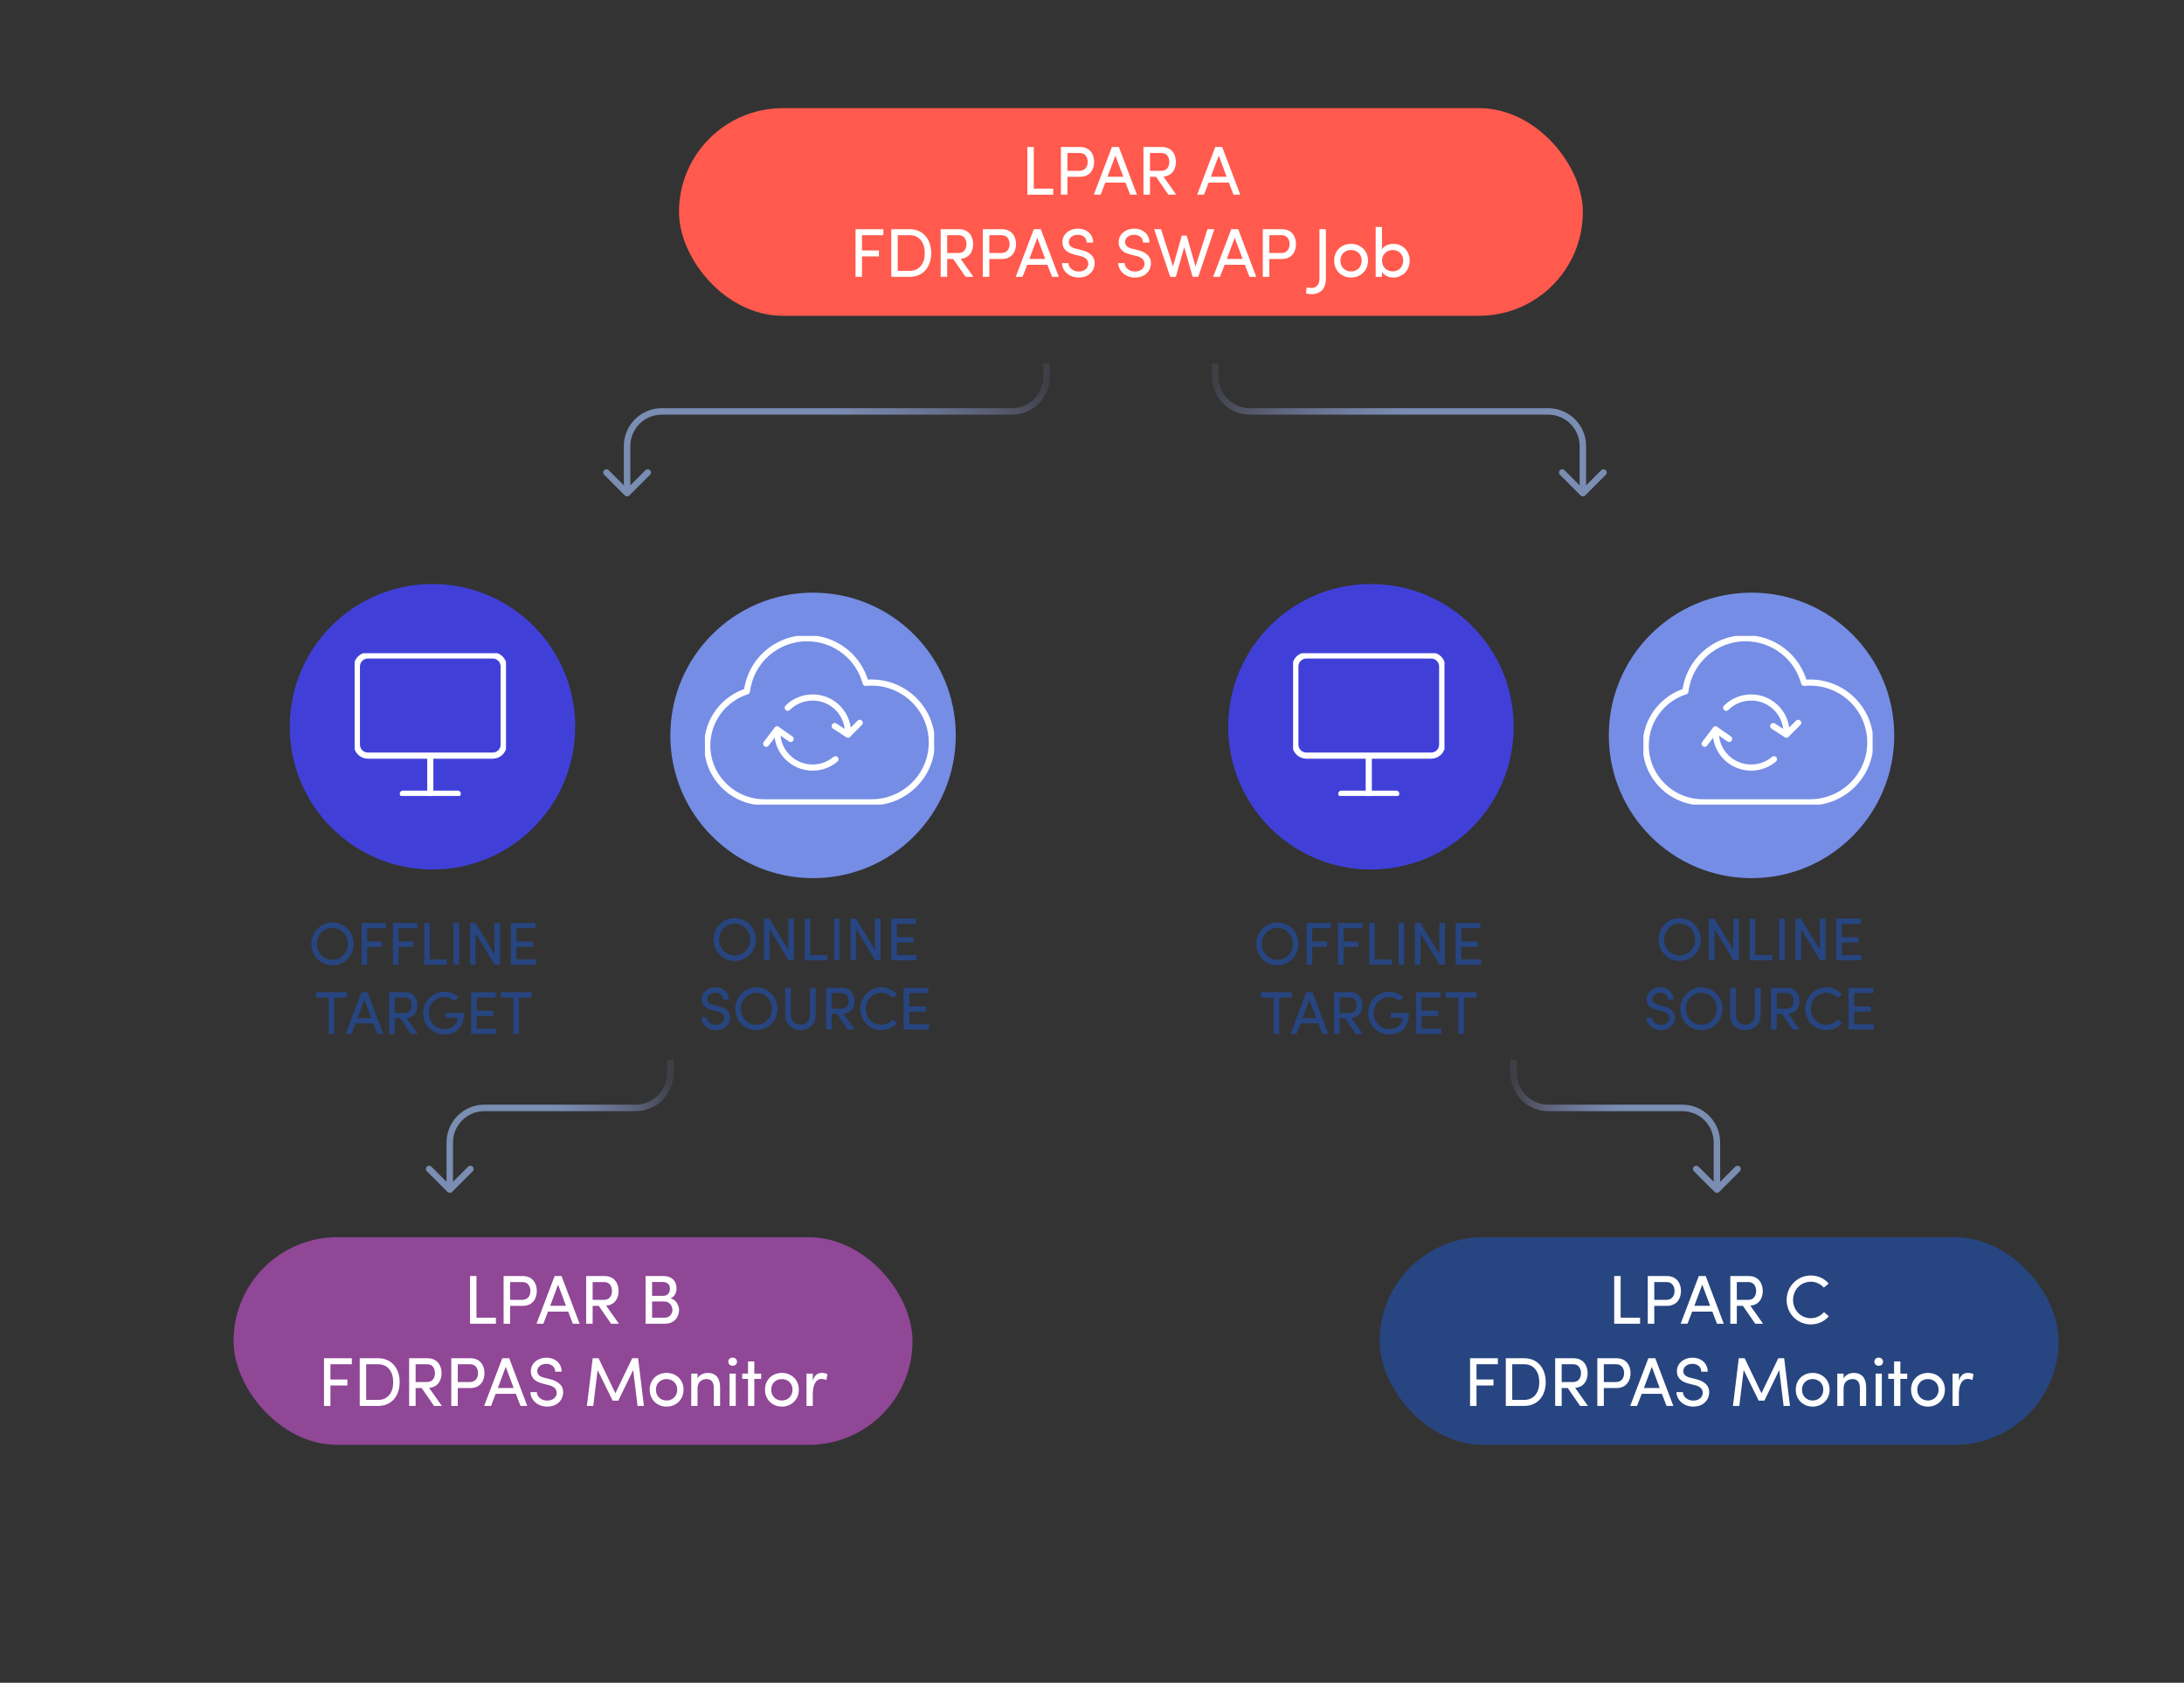 <svg width="505" height="389" viewBox="0 0 505 389" fill="none" xmlns="http://www.w3.org/2000/svg">
<rect x="0" y="0" width="505" height="389" fill="#333333" stroke="none"/>
<g clip-path="url(#clip0_8077_460)">
<path d="M397.53 275.53C397.237 275.823 396.763 275.823 396.47 275.53L391.697 270.757C391.404 270.464 391.404 269.99 391.697 269.697C391.99 269.404 392.464 269.404 392.757 269.697L397 273.939L401.243 269.697C401.536 269.404 402.01 269.404 402.303 269.697C402.596 269.99 402.596 270.464 402.303 270.757L397.53 275.53ZM350.75 245L350.75 248.109H349.25L349.25 245H350.75ZM358 255.359H389L389 256.859H358L358 255.359ZM397.75 264.109L397.75 275H396.25L396.25 264.109H397.75ZM389 255.359C393.832 255.359 397.75 259.277 397.75 264.109H396.25C396.25 260.105 393.004 256.859 389 256.859L389 255.359ZM350.75 248.109C350.75 252.114 353.996 255.359 358 255.359L358 256.859C353.168 256.859 349.25 252.942 349.25 248.109H350.75Z" fill="url(#paint0_linear_8077_460)"/>
<path d="M103.47 275.53C103.763 275.823 104.237 275.823 104.53 275.53L109.303 270.757C109.596 270.464 109.596 269.99 109.303 269.697C109.01 269.404 108.536 269.404 108.243 269.697L104 273.939L99.757 269.697C99.465 269.404 98.99 269.404 98.697 269.697C98.404 269.99 98.404 270.464 98.697 270.757L103.47 275.53ZM154.25 245L154.25 248.109H155.75L155.75 245H154.25ZM147 255.359H112L112 256.859H147L147 255.359ZM103.25 264.109L103.25 275H104.75L104.75 264.109H103.25ZM112 255.359C107.168 255.359 103.25 259.277 103.25 264.109H104.75C104.75 260.105 107.996 256.859 112 256.859L112 255.359ZM154.25 248.109C154.25 252.114 151.004 255.359 147 255.359L147 256.859C151.832 256.859 155.75 252.942 155.75 248.109H154.25Z" fill="url(#paint1_linear_8077_460)"/>
<path d="M144.47 114.53C144.763 114.823 145.237 114.823 145.53 114.53L150.303 109.757C150.596 109.464 150.596 108.99 150.303 108.697C150.01 108.404 149.536 108.404 149.243 108.697L145 112.939L140.757 108.697C140.464 108.404 139.99 108.404 139.697 108.697C139.404 108.99 139.404 109.464 139.697 109.757L144.47 114.53ZM241.25 84L241.25 87.109H242.75L242.75 84H241.25ZM234 94.359L153 94.359L153 95.859L234 95.859L234 94.359ZM144.25 103.109L144.25 114H145.75L145.75 103.109H144.25ZM153 94.359C148.168 94.359 144.25 98.277 144.25 103.109H145.75C145.75 99.105 148.996 95.859 153 95.859L153 94.359ZM241.25 87.109C241.25 91.114 238.004 94.359 234 94.359L234 95.859C238.832 95.859 242.75 91.942 242.75 87.109H241.25Z" fill="url(#paint2_linear_8077_460)"/>
<path d="M366.53 114.53C366.237 114.823 365.763 114.823 365.47 114.53L360.697 109.757C360.404 109.464 360.404 108.99 360.697 108.697C360.99 108.404 361.464 108.404 361.757 108.697L366 112.939L370.243 108.697C370.536 108.404 371.01 108.404 371.303 108.697C371.596 108.99 371.596 109.464 371.303 109.757L366.53 114.53ZM281.75 84L281.75 87.109H280.25L280.25 84H281.75ZM289 94.359L358 94.359L358 95.859L289 95.859L289 94.359ZM366.75 103.109L366.75 114H365.25L365.25 103.109H366.75ZM358 94.359C362.832 94.359 366.75 98.277 366.75 103.109H365.25C365.25 99.105 362.004 95.859 358 95.859L358 94.359ZM281.75 87.109C281.75 91.114 284.996 94.359 289 94.359L289 95.859C284.168 95.859 280.25 91.942 280.25 87.109H281.75Z" fill="url(#paint3_linear_8077_460)"/>
<rect x="157" y="25" width="209" height="48" rx="24" fill="#FF5A4D"/>
<path d="M237.552 33.976H239.04V43.608H243.536V45H237.552V33.976ZM245.314 33.976H249.714C252.05 33.976 252.994 35.704 252.994 37.432C252.994 39.16 252.05 40.872 249.714 40.872H246.818V45H245.314V33.976ZM249.698 35.368H246.818V39.48H249.618C250.962 39.48 251.506 38.456 251.506 37.432C251.506 36.424 250.978 35.368 249.698 35.368ZM256.088 40.856H259.736L257.912 35.96L256.088 40.856ZM260.248 42.2H255.576L254.504 45H252.92L257.112 33.976H258.712L262.888 45H261.32L260.248 42.2ZM269.025 40.824L271.969 45H270.161L267.313 40.872H265.905V45H264.401V33.976H268.641C270.961 33.976 271.905 35.704 271.905 37.432C271.905 39.064 271.089 40.648 269.025 40.824ZM268.593 35.368H265.905V39.48H268.529C269.873 39.48 270.369 38.456 270.369 37.432C270.369 36.424 269.873 35.368 268.593 35.368ZM279.983 40.856H283.631L281.807 35.96L279.983 40.856ZM284.143 42.2H279.471L278.399 45H276.815L281.007 33.976H282.607L286.783 45H285.215L284.143 42.2Z" fill="white"/>
<path d="M197.827 52.976H204.259V54.368H199.315V57.888H203.235V59.28H199.315V64H197.827V52.976ZM210.361 64H206.089V52.976H210.361C213.497 52.976 215.321 55.376 215.321 58.512C215.321 61.648 213.497 64 210.361 64ZM207.577 62.608H210.361C212.649 62.608 213.833 60.832 213.833 58.512C213.833 56.192 212.649 54.368 210.361 54.368H207.577V62.608ZM222.131 59.824L225.075 64H223.267L220.419 59.872H219.011V64H217.507V52.976H221.747C224.067 52.976 225.011 54.704 225.011 56.432C225.011 58.064 224.195 59.648 222.131 59.824ZM221.699 54.368H219.011V58.48H221.635C222.979 58.48 223.475 57.456 223.475 56.432C223.475 55.424 222.979 54.368 221.699 54.368ZM227.253 52.976H231.653C233.989 52.976 234.933 54.704 234.933 56.432C234.933 58.16 233.989 59.872 231.653 59.872H228.757V64H227.253V52.976ZM231.637 54.368H228.757V58.48H231.557C232.901 58.48 233.445 57.456 233.445 56.432C233.445 55.424 232.917 54.368 231.637 54.368ZM238.027 59.856H241.675L239.851 54.96L238.027 59.856ZM242.187 61.2H237.515L236.443 64H234.859L239.051 52.976H240.651L244.827 64H243.259L242.187 61.2ZM245.558 60.816H247.046C247.046 61.776 248.022 62.768 249.414 62.768C250.822 62.768 251.51 61.984 251.638 61.152C251.718 59.968 250.758 59.408 249.766 59.184L248.342 58.832C245.99 58.24 245.654 56.912 245.654 55.952C245.654 54.096 247.35 52.848 249.222 52.848C251.222 52.848 252.774 54.096 252.774 56.08H251.286C251.286 54.976 250.422 54.272 249.206 54.272C248.118 54.272 247.142 54.928 247.142 55.936C247.142 56.416 247.318 57.136 248.71 57.472L250.15 57.824C252.214 58.352 253.334 59.504 253.094 61.28C252.886 62.88 251.59 64.16 249.414 64.16C247.174 64.16 245.558 62.544 245.558 60.816ZM258.566 60.816H260.054C260.054 61.776 261.03 62.768 262.422 62.768C263.83 62.768 264.518 61.984 264.646 61.152C264.726 59.968 263.766 59.408 262.774 59.184L261.35 58.832C258.998 58.24 258.662 56.912 258.662 55.952C258.662 54.096 260.358 52.848 262.23 52.848C264.23 52.848 265.782 54.096 265.782 56.08H264.294C264.294 54.976 263.43 54.272 262.214 54.272C261.126 54.272 260.15 54.928 260.15 55.936C260.15 56.416 260.326 57.136 261.718 57.472L263.158 57.824C265.222 58.352 266.342 59.504 266.102 61.28C265.894 62.88 264.598 64.16 262.422 64.16C260.182 64.16 258.566 62.544 258.566 60.816ZM279.197 52.976H280.797L277.069 64H275.773L273.821 57.12L271.885 64H270.589L266.861 52.976H268.461L271.229 61.6L273.261 54.464H274.397L276.429 61.6L279.197 52.976ZM283.68 59.856H287.328L285.504 54.96L283.68 59.856ZM287.84 61.2H283.168L282.096 64H280.512L284.704 52.976H286.304L290.48 64H288.912L287.84 61.2ZM291.993 52.976H296.393C298.729 52.976 299.673 54.704 299.673 56.432C299.673 58.16 298.729 59.872 296.393 59.872H293.497V64H291.993V52.976ZM296.377 54.368H293.497V58.48H296.297C297.641 58.48 298.185 57.456 298.185 56.432C298.185 55.424 297.657 54.368 296.377 54.368ZM301.991 67.84L302.135 66.432C302.375 66.512 303.063 66.56 303.191 66.56C304.583 66.56 305.095 65.584 305.095 64.432V52.976H306.583V64.432C306.583 66.368 305.671 68.016 303.191 68.016C302.887 68.016 302.375 67.92 301.991 67.84ZM312.398 64.16C310.27 64.16 308.494 62.608 308.494 60.24C308.494 57.872 310.27 56.368 312.398 56.368C314.526 56.368 316.318 57.872 316.318 60.24C316.318 62.608 314.526 64.16 312.398 64.16ZM312.398 62.752C313.726 62.752 314.862 61.776 314.862 60.24C314.862 58.736 313.726 57.792 312.398 57.792C311.038 57.792 309.934 58.736 309.934 60.24C309.934 61.776 311.038 62.752 312.398 62.752ZM319.552 62.848V64H318.096V52.464H319.552V57.648C320.048 56.8 321.088 56.368 322.176 56.368C324.24 56.368 325.952 57.872 325.952 60.256C325.952 62.624 324.208 64.16 322.16 64.16C321.12 64.16 320.048 63.68 319.552 62.848ZM319.568 60.24C319.568 61.824 320.72 62.736 322.048 62.736C323.392 62.736 324.464 61.712 324.464 60.24C324.464 58.768 323.392 57.792 322.048 57.792C320.832 57.792 319.568 58.64 319.568 60.24Z" fill="white"/>
<rect x="54" y="286" width="157" height="48" rx="24" fill="#904796"/>
<path d="M108.685 294.976H110.173V304.608H114.669V306H108.685V294.976ZM116.447 294.976H120.847C123.183 294.976 124.127 296.704 124.127 298.432C124.127 300.16 123.183 301.872 120.847 301.872H117.951V306H116.447V294.976ZM120.831 296.368H117.951V300.48H120.751C122.095 300.48 122.639 299.456 122.639 298.432C122.639 297.424 122.111 296.368 120.831 296.368ZM127.221 301.856H130.869L129.045 296.96L127.221 301.856ZM131.381 303.2H126.709L125.637 306H124.053L128.245 294.976H129.845L134.021 306H132.453L131.381 303.2ZM140.157 301.824L143.101 306H141.293L138.445 301.872H137.037V306H135.533V294.976H139.773C142.093 294.976 143.037 296.704 143.037 298.432C143.037 300.064 142.221 301.648 140.157 301.824ZM139.725 296.368H137.037V300.48H139.661C141.005 300.48 141.501 299.456 141.501 298.432C141.501 297.424 141.005 296.368 139.725 296.368ZM156.428 297.824C156.428 298.752 156.076 299.744 155.036 300.128C156.268 300.384 157.02 301.728 157.02 302.816C157.02 304.528 155.836 306 153.788 306H149.276V294.976H153.436C155.292 294.976 156.428 296.08 156.428 297.824ZM150.78 299.552H153.436C154.412 299.552 154.908 298.768 154.908 297.872C154.908 296.912 154.284 296.352 153.276 296.352H150.78V299.552ZM153.676 300.864H150.78V304.608H153.724C154.812 304.608 155.484 303.744 155.484 302.8C155.484 301.904 154.78 300.864 153.676 300.864Z" fill="white"/>
<path d="M74.919 313.976H81.351V315.368H76.407V318.888H80.327V320.28H76.407V325H74.919V313.976ZM87.453 325H83.181V313.976H87.453C90.589 313.976 92.413 316.376 92.413 319.512C92.413 322.648 90.589 325 87.453 325ZM84.669 323.608H87.453C89.741 323.608 90.925 321.832 90.925 319.512C90.925 317.192 89.741 315.368 87.453 315.368H84.669V323.608ZM99.223 320.824L102.167 325H100.359L97.511 320.872H96.103V325H94.599V313.976H98.839C101.159 313.976 102.103 315.704 102.103 317.432C102.103 319.064 101.287 320.648 99.223 320.824ZM98.791 315.368H96.103V319.48H98.727C100.071 319.48 100.567 318.456 100.567 317.432C100.567 316.424 100.071 315.368 98.791 315.368ZM104.345 313.976H108.745C111.081 313.976 112.025 315.704 112.025 317.432C112.025 319.16 111.081 320.872 108.745 320.872H105.849V325H104.345V313.976ZM108.729 315.368H105.849V319.48H108.649C109.993 319.48 110.537 318.456 110.537 317.432C110.537 316.424 110.009 315.368 108.729 315.368ZM115.119 320.856H118.767L116.943 315.96L115.119 320.856ZM119.279 322.2H114.607L113.535 325H111.951L116.143 313.976H117.743L121.919 325H120.351L119.279 322.2ZM122.65 321.816H124.138C124.138 322.776 125.114 323.768 126.506 323.768C127.914 323.768 128.602 322.984 128.73 322.152C128.81 320.968 127.85 320.408 126.858 320.184L125.434 319.832C123.082 319.24 122.746 317.912 122.746 316.952C122.746 315.096 124.442 313.848 126.314 313.848C128.314 313.848 129.866 315.096 129.866 317.08H128.378C128.378 315.976 127.514 315.272 126.298 315.272C125.21 315.272 124.234 315.928 124.234 316.936C124.234 317.416 124.41 318.136 125.802 318.472L127.242 318.824C129.306 319.352 130.426 320.504 130.186 322.28C129.978 323.88 128.682 325.16 126.506 325.16C124.266 325.16 122.65 323.544 122.65 321.816ZM142.298 322.072L146.186 313.976H147.546L148.89 325H147.418L146.41 316.712L142.97 323.784H141.658L138.186 316.712L137.178 325H135.706L137.05 313.976H138.41L142.298 322.072ZM154.134 325.16C152.006 325.16 150.23 323.608 150.23 321.24C150.23 318.872 152.006 317.368 154.134 317.368C156.262 317.368 158.054 318.872 158.054 321.24C158.054 323.608 156.262 325.16 154.134 325.16ZM154.134 323.752C155.462 323.752 156.598 322.776 156.598 321.24C156.598 319.736 155.462 318.792 154.134 318.792C152.774 318.792 151.67 319.736 151.67 321.24C151.67 322.776 152.774 323.752 154.134 323.752ZM161.288 320.968V325H159.832V317.528H161.288V318.648C161.72 317.752 162.808 317.368 163.624 317.368C165.496 317.368 166.504 318.568 166.504 320.68V325H165.048V320.776C165.048 319.512 164.424 318.792 163.4 318.792C162.344 318.792 161.288 319.384 161.288 320.968ZM170.127 317.528V325H168.687V317.528H170.127ZM168.399 314.776C168.399 314.216 168.847 313.832 169.407 313.832C169.967 313.832 170.415 314.216 170.415 314.776C170.415 315.336 169.967 315.72 169.407 315.72C168.847 315.72 168.399 315.336 168.399 314.776ZM174.418 317.528H176.002V318.76H174.418V325H172.962V318.76H171.618V317.528H172.962V314.712H174.418V317.528ZM180.791 325.16C178.663 325.16 176.887 323.608 176.887 321.24C176.887 318.872 178.663 317.368 180.791 317.368C182.919 317.368 184.711 318.872 184.711 321.24C184.711 323.608 182.919 325.16 180.791 325.16ZM180.791 323.752C182.119 323.752 183.255 322.776 183.255 321.24C183.255 319.736 182.119 318.792 180.791 318.792C179.431 318.792 178.327 319.736 178.327 321.24C178.327 322.776 179.431 323.752 180.791 323.752ZM187.944 322.28V325H186.488V317.528H187.944V319.208C188.328 317.88 189.048 317.368 190.024 317.368C190.552 317.368 191.112 317.512 191.32 317.656L191.096 319.016C190.696 318.824 190.296 318.76 189.992 318.76C188.552 318.76 187.944 320.296 187.944 322.28Z" fill="white"/>
<rect x="319" y="286" width="157" height="48" rx="24" fill="#274580"/>
<path d="M373.248 294.976H374.736V304.608H379.232V306H373.248V294.976ZM381.01 294.976H385.41C387.746 294.976 388.69 296.704 388.69 298.432C388.69 300.16 387.746 301.872 385.41 301.872H382.514V306H381.01V294.976ZM385.394 296.368H382.514V300.48H385.314C386.658 300.48 387.202 299.456 387.202 298.432C387.202 297.424 386.674 296.368 385.394 296.368ZM391.783 301.856H395.431L393.607 296.96L391.783 301.856ZM395.943 303.2H391.271L390.199 306H388.615L392.807 294.976H394.407L398.583 306H397.015L395.943 303.2ZM404.72 301.824L407.664 306H405.856L403.008 301.872H401.6V306H400.096V294.976H404.336C406.656 294.976 407.6 296.704 407.6 298.432C407.6 300.064 406.784 301.648 404.72 301.824ZM404.288 296.368H401.6V300.48H404.224C405.568 300.48 406.064 299.456 406.064 298.432C406.064 297.424 405.568 296.368 404.288 296.368ZM421.758 303.312L422.878 304.256C421.902 305.424 420.43 306.16 418.702 306.16C415.582 306.16 413.118 303.648 413.118 300.512C413.118 297.392 415.582 294.848 418.702 294.848C420.414 294.848 421.87 295.568 422.846 296.72L421.726 297.648C420.974 296.832 419.918 296.288 418.702 296.288C416.382 296.288 414.606 298.16 414.606 300.512C414.606 302.864 416.382 304.72 418.702 304.72C419.934 304.72 421.006 304.192 421.758 303.312Z" fill="white"/>
<path d="M339.919 313.976H346.351V315.368H341.407V318.888H345.327V320.28H341.407V325H339.919V313.976ZM352.453 325H348.181V313.976H352.453C355.589 313.976 357.413 316.376 357.413 319.512C357.413 322.648 355.589 325 352.453 325ZM349.669 323.608H352.453C354.741 323.608 355.925 321.832 355.925 319.512C355.925 317.192 354.741 315.368 352.453 315.368H349.669V323.608ZM364.223 320.824L367.167 325H365.359L362.511 320.872H361.103V325H359.599V313.976H363.839C366.159 313.976 367.103 315.704 367.103 317.432C367.103 319.064 366.287 320.648 364.223 320.824ZM363.791 315.368H361.103V319.48H363.727C365.071 319.48 365.567 318.456 365.567 317.432C365.567 316.424 365.071 315.368 363.791 315.368ZM369.345 313.976H373.745C376.081 313.976 377.025 315.704 377.025 317.432C377.025 319.16 376.081 320.872 373.745 320.872H370.849V325H369.345V313.976ZM373.729 315.368H370.849V319.48H373.649C374.993 319.48 375.537 318.456 375.537 317.432C375.537 316.424 375.009 315.368 373.729 315.368ZM380.119 320.856H383.767L381.943 315.96L380.119 320.856ZM384.279 322.2H379.607L378.535 325H376.951L381.143 313.976H382.743L386.919 325H385.351L384.279 322.2ZM387.65 321.816H389.138C389.138 322.776 390.114 323.768 391.506 323.768C392.914 323.768 393.602 322.984 393.73 322.152C393.81 320.968 392.85 320.408 391.858 320.184L390.434 319.832C388.082 319.24 387.746 317.912 387.746 316.952C387.746 315.096 389.442 313.848 391.314 313.848C393.314 313.848 394.866 315.096 394.866 317.08H393.378C393.378 315.976 392.514 315.272 391.298 315.272C390.21 315.272 389.234 315.928 389.234 316.936C389.234 317.416 389.41 318.136 390.802 318.472L392.242 318.824C394.306 319.352 395.426 320.504 395.186 322.28C394.978 323.88 393.682 325.16 391.506 325.16C389.266 325.16 387.65 323.544 387.65 321.816ZM407.298 322.072L411.186 313.976H412.546L413.89 325H412.418L411.41 316.712L407.97 323.784H406.658L403.186 316.712L402.178 325H400.706L402.05 313.976H403.41L407.298 322.072ZM419.134 325.16C417.006 325.16 415.23 323.608 415.23 321.24C415.23 318.872 417.006 317.368 419.134 317.368C421.262 317.368 423.054 318.872 423.054 321.24C423.054 323.608 421.262 325.16 419.134 325.16ZM419.134 323.752C420.462 323.752 421.598 322.776 421.598 321.24C421.598 319.736 420.462 318.792 419.134 318.792C417.774 318.792 416.67 319.736 416.67 321.24C416.67 322.776 417.774 323.752 419.134 323.752ZM426.288 320.968V325H424.832V317.528H426.288V318.648C426.72 317.752 427.808 317.368 428.624 317.368C430.496 317.368 431.504 318.568 431.504 320.68V325H430.048V320.776C430.048 319.512 429.424 318.792 428.4 318.792C427.344 318.792 426.288 319.384 426.288 320.968ZM435.127 317.528V325H433.687V317.528H435.127ZM433.399 314.776C433.399 314.216 433.847 313.832 434.407 313.832C434.967 313.832 435.415 314.216 435.415 314.776C435.415 315.336 434.967 315.72 434.407 315.72C433.847 315.72 433.399 315.336 433.399 314.776ZM439.418 317.528H441.002V318.76H439.418V325H437.962V318.76H436.618V317.528H437.962V314.712H439.418V317.528ZM445.791 325.16C443.663 325.16 441.887 323.608 441.887 321.24C441.887 318.872 443.663 317.368 445.791 317.368C447.919 317.368 449.711 318.872 449.711 321.24C449.711 323.608 447.919 325.16 445.791 325.16ZM445.791 323.752C447.119 323.752 448.255 322.776 448.255 321.24C448.255 319.736 447.119 318.792 445.791 318.792C444.431 318.792 443.327 319.736 443.327 321.24C443.327 322.776 444.431 323.752 445.791 323.752ZM452.944 322.28V325H451.488V317.528H452.944V319.208C453.328 317.88 454.048 317.368 455.024 317.368C455.552 317.368 456.112 317.512 456.32 317.656L456.096 319.016C455.696 318.824 455.296 318.76 454.992 318.76C453.552 318.76 452.944 320.296 452.944 322.28Z" fill="white"/>
<path d="M165.002 217.198C165.002 214.468 167.13 212.242 169.874 212.242C172.632 212.242 174.774 214.468 174.774 217.198C174.774 219.942 172.632 222.14 169.874 222.14C167.13 222.14 165.002 219.942 165.002 217.198ZM166.304 217.198C166.304 219.256 167.858 220.88 169.874 220.88C171.904 220.88 173.458 219.256 173.458 217.198C173.458 215.14 171.904 213.502 169.874 213.502C167.858 213.502 166.304 215.14 166.304 217.198ZM183.578 222H182.332L177.936 214.734V222H176.634V212.354H177.922L182.276 219.564V212.354H183.578V222ZM186.065 212.354H187.367V220.782H191.301V222H186.065V212.354ZM192.856 212.354H194.158V222H192.856V212.354ZM203.598 222H202.352L197.956 214.734V222H196.654V212.354H197.942L202.296 219.564V212.354H203.598V222ZM206.084 212.354H211.796V213.572H207.386V216.652H211.236V217.87H207.386V220.782H211.936V222H206.084V212.354ZM162.18 235.214H163.482C163.482 236.054 164.336 236.922 165.554 236.922C166.786 236.922 167.388 236.236 167.5 235.508C167.57 234.472 166.73 233.982 165.862 233.786L164.616 233.478C162.558 232.96 162.264 231.798 162.264 230.958C162.264 229.334 163.748 228.242 165.386 228.242C167.136 228.242 168.494 229.334 168.494 231.07H167.192C167.192 230.104 166.436 229.488 165.372 229.488C164.42 229.488 163.566 230.062 163.566 230.944C163.566 231.364 163.72 231.994 164.938 232.288L166.198 232.596C168.004 233.058 168.984 234.066 168.774 235.62C168.592 237.02 167.458 238.14 165.554 238.14C163.594 238.14 162.18 236.726 162.18 235.214ZM170.023 233.198C170.023 230.468 172.151 228.242 174.895 228.242C177.653 228.242 179.795 230.468 179.795 233.198C179.795 235.942 177.653 238.14 174.895 238.14C172.151 238.14 170.023 235.942 170.023 233.198ZM171.325 233.198C171.325 235.256 172.879 236.88 174.895 236.88C176.925 236.88 178.479 235.256 178.479 233.198C178.479 231.14 176.925 229.502 174.895 229.502C172.879 229.502 171.325 231.14 171.325 233.198ZM185.086 236.88C186.276 236.88 187.298 236.026 187.298 234.682V228.354H188.614V234.682C188.614 236.782 186.976 238.14 185.086 238.14C183.168 238.14 181.558 236.782 181.558 234.682V228.354H182.874V234.682C182.874 236.026 183.896 236.88 185.086 236.88ZM195.05 234.346L197.626 238H196.044L193.552 234.388H192.32V238H191.004V228.354H194.714C196.744 228.354 197.57 229.866 197.57 231.378C197.57 232.806 196.856 234.192 195.05 234.346ZM194.672 229.572H192.32V233.17H194.616C195.792 233.17 196.226 232.274 196.226 231.378C196.226 230.496 195.792 229.572 194.672 229.572ZM206.462 235.648L207.442 236.474C206.588 237.496 205.3 238.14 203.788 238.14C201.058 238.14 198.902 235.942 198.902 233.198C198.902 230.468 201.058 228.242 203.788 228.242C205.286 228.242 206.56 228.872 207.414 229.88L206.434 230.692C205.776 229.978 204.852 229.502 203.788 229.502C201.758 229.502 200.204 231.14 200.204 233.198C200.204 235.256 201.758 236.88 203.788 236.88C204.866 236.88 205.804 236.418 206.462 235.648ZM208.948 228.354H214.66V229.572H210.25V232.652H214.1V233.87H210.25V236.782H214.8V238H208.948V228.354Z" fill="#274580"/>
<path d="M383.502 217.198C383.502 214.468 385.63 212.242 388.374 212.242C391.132 212.242 393.274 214.468 393.274 217.198C393.274 219.942 391.132 222.14 388.374 222.14C385.63 222.14 383.502 219.942 383.502 217.198ZM384.804 217.198C384.804 219.256 386.358 220.88 388.374 220.88C390.404 220.88 391.958 219.256 391.958 217.198C391.958 215.14 390.404 213.502 388.374 213.502C386.358 213.502 384.804 215.14 384.804 217.198ZM402.078 222H400.832L396.436 214.734V222H395.134V212.354H396.422L400.776 219.564V212.354H402.078V222ZM404.565 212.354H405.867V220.782H409.801V222H404.565V212.354ZM411.356 212.354H412.658V222H411.356V212.354ZM422.098 222H420.852L416.456 214.734V222H415.154V212.354H416.442L420.796 219.564V212.354H422.098V222ZM424.584 212.354H430.296V213.572H425.886V216.652H429.736V217.87H425.886V220.782H430.436V222H424.584V212.354ZM380.68 235.214H381.982C381.982 236.054 382.836 236.922 384.054 236.922C385.286 236.922 385.888 236.236 386 235.508C386.07 234.472 385.23 233.982 384.362 233.786L383.116 233.478C381.058 232.96 380.764 231.798 380.764 230.958C380.764 229.334 382.248 228.242 383.886 228.242C385.636 228.242 386.994 229.334 386.994 231.07H385.692C385.692 230.104 384.936 229.488 383.872 229.488C382.92 229.488 382.066 230.062 382.066 230.944C382.066 231.364 382.22 231.994 383.438 232.288L384.698 232.596C386.504 233.058 387.484 234.066 387.274 235.62C387.092 237.02 385.958 238.14 384.054 238.14C382.094 238.14 380.68 236.726 380.68 235.214ZM388.523 233.198C388.523 230.468 390.651 228.242 393.395 228.242C396.153 228.242 398.295 230.468 398.295 233.198C398.295 235.942 396.153 238.14 393.395 238.14C390.651 238.14 388.523 235.942 388.523 233.198ZM389.825 233.198C389.825 235.256 391.379 236.88 393.395 236.88C395.425 236.88 396.979 235.256 396.979 233.198C396.979 231.14 395.425 229.502 393.395 229.502C391.379 229.502 389.825 231.14 389.825 233.198ZM403.586 236.88C404.776 236.88 405.798 236.026 405.798 234.682V228.354H407.114V234.682C407.114 236.782 405.476 238.14 403.586 238.14C401.668 238.14 400.058 236.782 400.058 234.682V228.354H401.374V234.682C401.374 236.026 402.396 236.88 403.586 236.88ZM413.55 234.346L416.126 238H414.544L412.052 234.388H410.82V238H409.504V228.354H413.214C415.244 228.354 416.07 229.866 416.07 231.378C416.07 232.806 415.356 234.192 413.55 234.346ZM413.172 229.572H410.82V233.17H413.116C414.292 233.17 414.726 232.274 414.726 231.378C414.726 230.496 414.292 229.572 413.172 229.572ZM424.962 235.648L425.942 236.474C425.088 237.496 423.8 238.14 422.288 238.14C419.558 238.14 417.402 235.942 417.402 233.198C417.402 230.468 419.558 228.242 422.288 228.242C423.786 228.242 425.06 228.872 425.914 229.88L424.934 230.692C424.276 229.978 423.352 229.502 422.288 229.502C420.258 229.502 418.704 231.14 418.704 233.198C418.704 235.256 420.258 236.88 422.288 236.88C423.366 236.88 424.304 236.418 424.962 235.648ZM427.448 228.354H433.16V229.572H428.75V232.652H432.6V233.87H428.75V236.782H433.3V238H427.448V228.354Z" fill="#274580"/>
<path d="M71.988 218.198C71.988 215.468 74.116 213.242 76.86 213.242C79.618 213.242 81.76 215.468 81.76 218.198C81.76 220.942 79.618 223.14 76.86 223.14C74.116 223.14 71.988 220.942 71.988 218.198ZM73.29 218.198C73.29 220.256 74.844 221.88 76.86 221.88C78.89 221.88 80.444 220.256 80.444 218.198C80.444 216.14 78.89 214.502 76.86 214.502C74.844 214.502 73.29 216.14 73.29 218.198ZM83.62 213.354H89.248V214.572H84.922V217.652H88.352V218.87H84.922V223H83.62V213.354ZM90.85 213.354H96.478V214.572H92.152V217.652H95.582V218.87H92.152V223H90.85V213.354ZM98.079 213.354H99.381V221.782H103.315V223H98.079V213.354ZM104.87 213.354H106.172V223H104.87V213.354ZM115.612 223H114.366L109.97 215.734V223H108.668V213.354H109.956L114.31 220.564V213.354H115.612V223ZM118.098 213.354H123.81V214.572H119.4V217.652H123.25V218.87H119.4V221.782H123.95V223H118.098V213.354ZM73.052 229.354H80.221V230.586H77.294V239H75.978V230.586H73.052V229.354ZM82.679 235.374H85.871L84.275 231.09L82.679 235.374ZM86.319 236.55H82.231L81.293 239H79.907L83.575 229.354H84.975L88.629 239H87.257L86.319 236.55ZM93.998 235.346L96.574 239H94.992L92.5 235.388H91.268V239H89.952V229.354H93.662C95.692 229.354 96.518 230.866 96.518 232.378C96.518 233.806 95.804 235.192 93.998 235.346ZM93.62 230.572H91.268V234.17H93.564C94.74 234.17 95.174 233.274 95.174 232.378C95.174 231.496 94.74 230.572 93.62 230.572ZM105.984 230.516L105.046 231.384C104.43 230.838 103.618 230.488 102.722 230.488C100.706 230.488 99.152 232.154 99.152 234.198C99.152 236.256 100.706 237.894 102.722 237.894C104.444 237.894 105.732 236.9 105.802 235.29H103.058V234.156H107.286C107.286 237.558 105.48 239.14 102.722 239.14C99.978 239.14 97.85 236.942 97.85 234.198C97.85 231.468 99.978 229.242 102.722 229.242C104.01 229.242 105.144 229.732 105.984 230.516ZM108.922 229.354H114.634V230.572H110.224V233.652H114.074V234.87H110.224V237.782H114.774V239H108.922V229.354ZM115.774 229.354H122.942V230.586H120.016V239H118.7V230.586H115.774V229.354Z" fill="#274580"/>
<path d="M290.488 218.198C290.488 215.468 292.616 213.242 295.36 213.242C298.118 213.242 300.26 215.468 300.26 218.198C300.26 220.942 298.118 223.14 295.36 223.14C292.616 223.14 290.488 220.942 290.488 218.198ZM291.79 218.198C291.79 220.256 293.344 221.88 295.36 221.88C297.39 221.88 298.944 220.256 298.944 218.198C298.944 216.14 297.39 214.502 295.36 214.502C293.344 214.502 291.79 216.14 291.79 218.198ZM302.12 213.354H307.748V214.572H303.422V217.652H306.852V218.87H303.422V223H302.12V213.354ZM309.35 213.354H314.978V214.572H310.652V217.652H314.082V218.87H310.652V223H309.35V213.354ZM316.579 213.354H317.881V221.782H321.815V223H316.579V213.354ZM323.37 213.354H324.672V223H323.37V213.354ZM334.112 223H332.866L328.47 215.734V223H327.168V213.354H328.456L332.81 220.564V213.354H334.112V223ZM336.598 213.354H342.31V214.572H337.9V217.652H341.75V218.87H337.9V221.782H342.45V223H336.598V213.354ZM291.553 229.354H298.721V230.586H295.795V239H294.479V230.586H291.553V229.354ZM301.179 235.374H304.371L302.775 231.09L301.179 235.374ZM304.819 236.55H300.731L299.793 239H298.407L302.075 229.354H303.475L307.129 239H305.757L304.819 236.55ZM312.498 235.346L315.074 239H313.492L311 235.388H309.768V239H308.452V229.354H312.162C314.192 229.354 315.018 230.866 315.018 232.378C315.018 233.806 314.304 235.192 312.498 235.346ZM312.12 230.572H309.768V234.17H312.064C313.24 234.17 313.674 233.274 313.674 232.378C313.674 231.496 313.24 230.572 312.12 230.572ZM324.484 230.516L323.546 231.384C322.93 230.838 322.118 230.488 321.222 230.488C319.206 230.488 317.652 232.154 317.652 234.198C317.652 236.256 319.206 237.894 321.222 237.894C322.944 237.894 324.232 236.9 324.302 235.29H321.558V234.156H325.786C325.786 237.558 323.98 239.14 321.222 239.14C318.478 239.14 316.35 236.942 316.35 234.198C316.35 231.468 318.478 229.242 321.222 229.242C322.51 229.242 323.644 229.732 324.484 230.516ZM327.422 229.354H333.134V230.572H328.724V233.652H332.574V234.87H328.724V237.782H333.274V239H327.422V229.354ZM334.274 229.354H341.442V230.586H338.516V239H337.2V230.586H334.274V229.354Z" fill="#274580"/>
<circle cx="188" cy="170" r="33" fill="#758DE5"/>
<circle cx="405" cy="170" r="33" fill="#758DE5"/>
<g clip-path="url(#clip1_8077_460)">
<path d="M201.519 185.468C209.216 185.468 215.464 179.274 215.464 171.625C215.464 163.977 209.224 157.783 201.519 157.783C201.058 157.783 200.605 157.805 200.159 157.85C198.565 151.912 193.118 147.532 186.629 147.532C179.445 147.532 173.531 152.901 172.715 159.815C167.389 161.517 163.536 166.474 163.536 172.323C163.536 179.581 169.466 185.468 176.779 185.468H201.519Z" stroke="white" stroke-width="1.42" stroke-linecap="round" stroke-linejoin="round"/>
<path d="M193.013 167.846L196.042 169.803" stroke="white" stroke-width="1.42" stroke-linecap="round" stroke-linejoin="round"/>
<path d="M198.792 167.096L196.065 169.818" stroke="white" stroke-width="1.42" stroke-linecap="round" stroke-linejoin="round"/>
<path d="M193.186 175.509C191.766 176.709 189.923 177.437 187.906 177.437C183.404 177.437 179.748 173.815 179.748 169.338" stroke="white" stroke-width="1.42" stroke-linecap="round" stroke-linejoin="round"/>
<path d="M182.142 163.609C183.615 162.147 185.655 161.24 187.914 161.24C191.857 161.24 195.143 164.014 195.906 167.704C196.012 168.228 196.072 168.776 196.072 169.338" stroke="white" stroke-width="1.42" stroke-linecap="round" stroke-linejoin="round"/>
<path d="M182.822 170.815L179.702 168.648" stroke="white" stroke-width="1.42" stroke-linecap="round" stroke-linejoin="round"/>
<path d="M177.164 171.933L179.68 168.626" stroke="white" stroke-width="1.42" stroke-linecap="round" stroke-linejoin="round"/>
</g>
<g clip-path="url(#clip2_8077_460)">
<path d="M418.519 185.468C426.216 185.468 432.464 179.274 432.464 171.625C432.464 163.977 426.224 157.783 418.519 157.783C418.058 157.783 417.605 157.805 417.159 157.85C415.565 151.912 410.118 147.532 403.629 147.532C396.445 147.532 390.531 152.901 389.715 159.815C384.389 161.517 380.536 166.474 380.536 172.323C380.536 179.581 386.466 185.468 393.779 185.468H418.519Z" stroke="white" stroke-width="1.42" stroke-linecap="round" stroke-linejoin="round"/>
<path d="M410.013 167.846L413.042 169.803" stroke="white" stroke-width="1.42" stroke-linecap="round" stroke-linejoin="round"/>
<path d="M415.792 167.096L413.065 169.818" stroke="white" stroke-width="1.42" stroke-linecap="round" stroke-linejoin="round"/>
<path d="M410.186 175.509C408.766 176.709 406.923 177.437 404.906 177.437C400.404 177.437 396.748 173.815 396.748 169.338" stroke="white" stroke-width="1.42" stroke-linecap="round" stroke-linejoin="round"/>
<path d="M399.142 163.609C400.615 162.147 402.655 161.24 404.914 161.24C408.857 161.24 412.143 164.014 412.906 167.704C413.012 168.228 413.072 168.776 413.072 169.338" stroke="white" stroke-width="1.42" stroke-linecap="round" stroke-linejoin="round"/>
<path d="M399.822 170.815L396.702 168.648" stroke="white" stroke-width="1.42" stroke-linecap="round" stroke-linejoin="round"/>
<path d="M394.164 171.933L396.68 168.626" stroke="white" stroke-width="1.42" stroke-linecap="round" stroke-linejoin="round"/>
</g>
<circle cx="100" cy="168" r="33" fill="#4040D9"/>
<circle cx="317" cy="168" r="33" fill="#4040D9"/>
<g clip-path="url(#clip3_8077_460)">
<path d="M113.931 151.523H85.062C83.659 151.523 82.521 152.666 82.521 154.074V172.125C82.521 173.533 83.659 174.676 85.062 174.676H113.931C115.333 174.676 116.471 173.533 116.471 172.125V154.074C116.471 152.666 115.333 151.523 113.931 151.523Z" stroke="white" stroke-width="1.42" stroke-miterlimit="10" stroke-linecap="round"/>
<path d="M99.496 175.066V183.418" stroke="white" stroke-width="1.42" stroke-miterlimit="10" stroke-linecap="round"/>
<path d="M105.847 183.477H93.145" stroke="white" stroke-width="1.42" stroke-miterlimit="10" stroke-linecap="round"/>
</g>
<g clip-path="url(#clip4_8077_460)">
<path d="M330.931 151.523H302.062C300.659 151.523 299.521 152.666 299.521 154.074V172.125C299.521 173.533 300.659 174.676 302.062 174.676H330.931C332.333 174.676 333.471 173.533 333.471 172.125V154.074C333.471 152.666 332.333 151.523 330.931 151.523Z" stroke="white" stroke-width="1.42" stroke-miterlimit="10" stroke-linecap="round"/>
<path d="M316.496 175.066V183.418" stroke="white" stroke-width="1.42" stroke-miterlimit="10" stroke-linecap="round"/>
<path d="M322.847 183.477H310.145" stroke="white" stroke-width="1.42" stroke-miterlimit="10" stroke-linecap="round"/>
</g>
</g>
<defs>
<linearGradient id="paint0_linear_8077_460" x1="346.795" y1="250.1" x2="374.09" y2="257.389" gradientUnits="userSpaceOnUse">
<stop offset="0.11" stop-color="#A3AFF0" stop-opacity="0.1"/>
<stop offset="1" stop-color="#7A8DB2"/>
</linearGradient>
<linearGradient id="paint1_linear_8077_460" x1="158.477" y1="250.1" x2="129.205" y2="258.582" gradientUnits="userSpaceOnUse">
<stop offset="0.11" stop-color="#A3AFF0" stop-opacity="0.1"/>
<stop offset="1" stop-color="#7A8DB2"/>
</linearGradient>
<linearGradient id="paint2_linear_8077_460" x1="248.614" y1="89.1" x2="202.325" y2="114.612" gradientUnits="userSpaceOnUse">
<stop offset="0.11" stop-color="#A3AFF0" stop-opacity="0.1"/>
<stop offset="1" stop-color="#7A8DB2"/>
</linearGradient>
<linearGradient id="paint3_linear_8077_460" x1="275.205" y1="89.1" x2="318.086" y2="109.81" gradientUnits="userSpaceOnUse">
<stop offset="0.11" stop-color="#A3AFF0" stop-opacity="0.1"/>
<stop offset="1" stop-color="#7A8DB2"/>
</linearGradient>
<clipPath id="clip0_8077_460">
<rect width="505" height="389" fill="white"/>
</clipPath>
<clipPath id="clip1_8077_460">
<rect width="53" height="39" fill="white" transform="translate(163 147)"/>
</clipPath>
<clipPath id="clip2_8077_460">
<rect width="53" height="39" fill="white" transform="translate(380 147)"/>
</clipPath>
<clipPath id="clip3_8077_460">
<rect width="35" height="33" fill="white" transform="translate(82 151)"/>
</clipPath>
<clipPath id="clip4_8077_460">
<rect width="35" height="33" fill="white" transform="translate(299 151)"/>
</clipPath>
</defs>
</svg>

